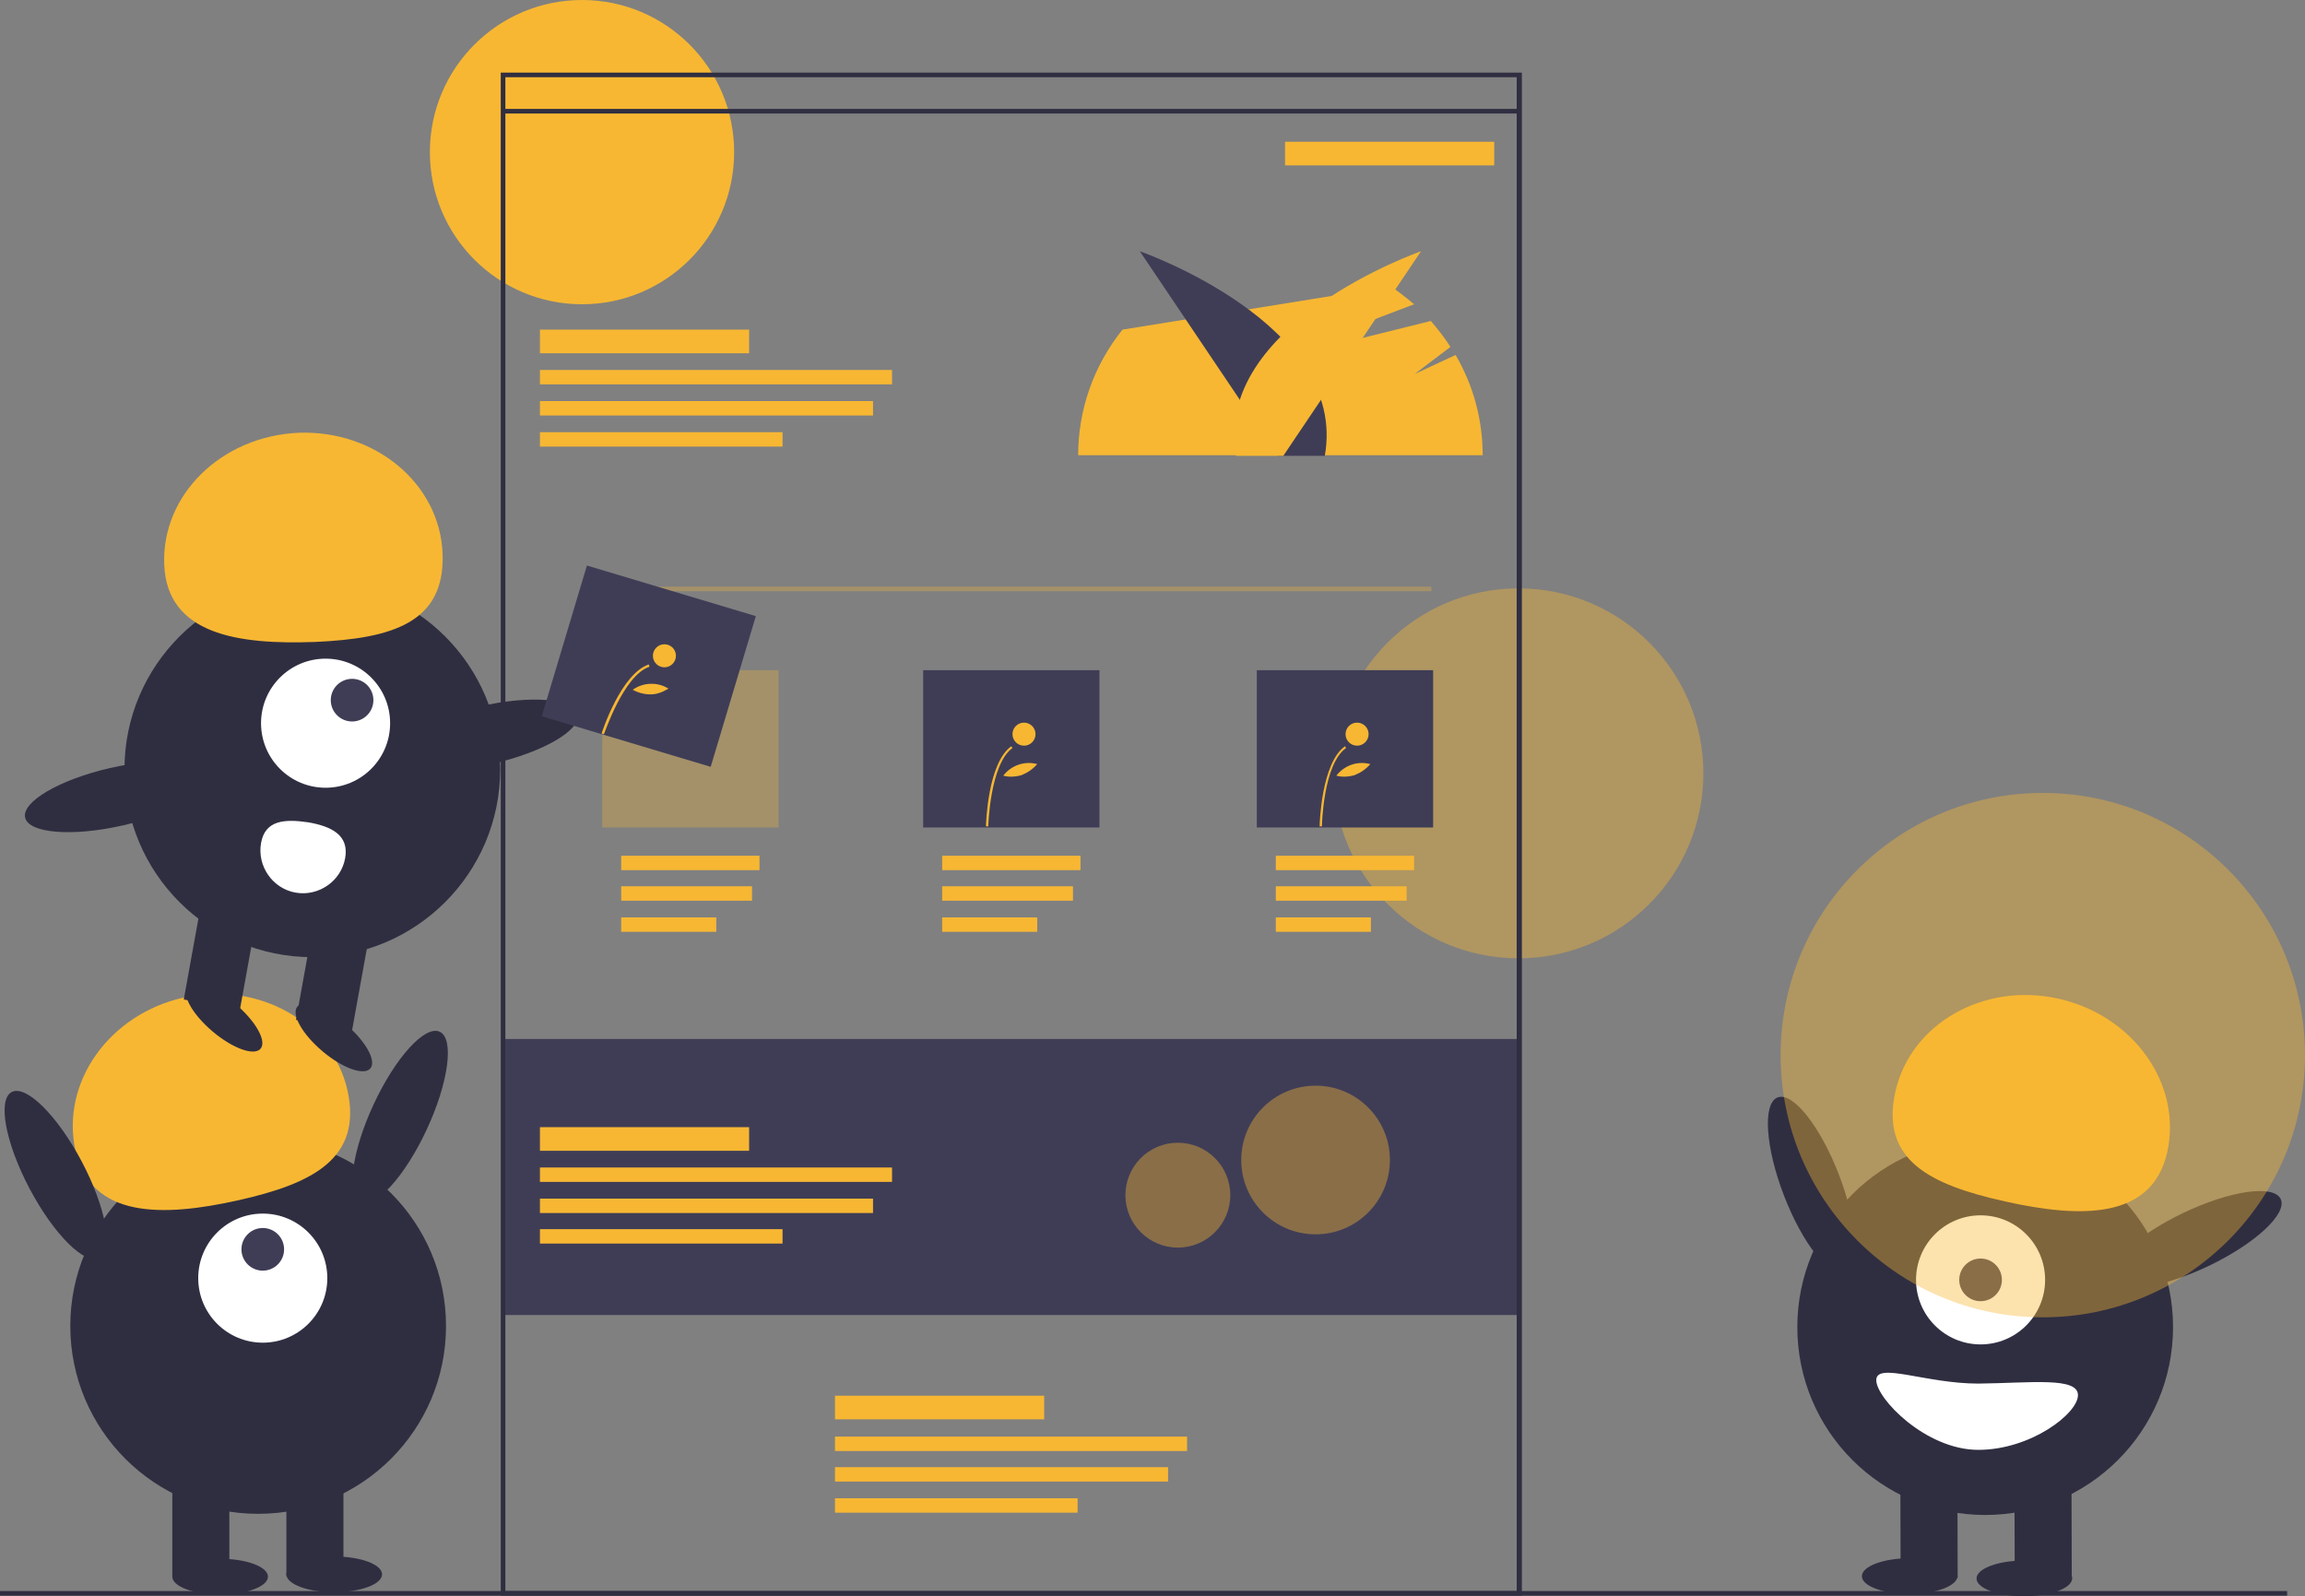 <?xml version="1.0" encoding="utf-8"?>
<svg xmlns="http://www.w3.org/2000/svg" id="ab0c8d57-73b5-4efc-a896-a2305a232bd8" style="enable-background:new 0 0 400 277;" version="1.1" viewBox="0 0 400 277" x="0px" y="0px"><rect x="0" y="0" width="400" height="277" fill="#808080" stroke="none"/> <style type="text/css"> .st0{fill:#F7B733;enable-background:new ;} .st1{opacity:0.4;fill:#F7B733;enable-background:new ;} .st2{fill:#3F3D56;} .st3{fill:#2F2E41;} .st4{fill:#F7B733;} .st5{opacity:0.3;fill:#F7B733;enable-background:new ;} .st6{fill:#FFFFFF;} </style> <title>experience design</title> <circle class="st0" cx="101" cy="26.4" r="26.4"/> <circle class="st1" cx="263.5" cy="134.2" r="32.1"/> <rect class="st2" height="47.9" width="176.8" x="87.1" y="180.3"/> <path class="st0" d="M252.6,61.6l-7.1,3.3l6.2-4.7c-1-1.6-2.2-3.1-3.4-4.5l-30.6,7.6l27.7-10.5c-1.3-1.1-2.6-2.1-4-3.1l-46.6,7.5 c-5,6.2-7.7,13.9-7.7,21.8h70.2C257.3,72.9,255.7,66.9,252.6,61.6z"/> <rect class="st3" height="0.8" width="396.9" y="276.1"/> <path class="st2" d="M221.7,79.1l-23.9-35.5c0,0,36.2,12.6,32.1,35.5H221.7z"/> <path class="st4" d="M222.7,79.1l23.9-35.5c0,0-36.2,12.6-32.1,35.5H222.7z"/> <path class="st3" d="M264.1,276.9H86.9V12.6h177.2V276.9z M87.7,276.1h175.5V13.4H87.7V276.1z"/> <rect class="st3" height="0.8" width="176.4" x="87.5" y="18.9"/> <circle class="st4" cx="92.1" cy="15.9" r="1.7"/> <circle class="st4" cx="96.6" cy="15.9" r="1.7"/> <circle class="st4" cx="101.2" cy="15.9" r="1.7"/> <rect class="st4" height="4.1" width="7.4" x="93.7" y="24.6"/> <rect class="st4" height="4.1" width="36.3" x="93.7" y="57.2"/> <rect class="st0" height="4.1" width="36.3" x="223" y="24.6"/> <rect class="st0" height="2.5" width="61.1" x="93.7" y="64.2"/> <rect class="st0" height="2.5" width="57.8" x="93.7" y="69.6"/> <rect class="st0" height="2.5" width="42.1" x="93.7" y="75"/> <rect class="st0" height="2.5" width="24" x="107.8" y="148.5"/> <rect class="st0" height="2.5" width="22.7" x="107.8" y="153.8"/> <rect class="st0" height="2.5" width="16.5" x="107.8" y="159.2"/> <rect class="st0" height="2.5" width="24" x="163.5" y="148.5"/> <rect class="st0" height="2.5" width="22.7" x="163.5" y="153.8"/> <rect class="st0" height="2.5" width="16.5" x="163.5" y="159.2"/> <rect class="st0" height="2.5" width="24" x="221.4" y="148.5"/> <rect class="st0" height="2.5" width="22.7" x="221.4" y="153.8"/> <rect class="st0" height="2.5" width="16.5" x="221.4" y="159.2"/> <rect class="st4" height="4.1" width="36.3" x="144.9" y="242.2"/> <rect class="st0" height="2.5" width="61.1" x="144.9" y="249.3"/> <rect class="st0" height="2.5" width="57.8" x="144.9" y="254.6"/> <rect class="st0" height="2.5" width="42.1" x="144.9" y="260"/> <rect class="st5" height="0.8" width="143.7" x="104.7" y="101.8"/> <rect class="st5" height="27.3" width="30.6" x="104.5" y="116.3"/> <rect class="st2" height="27.3" width="30.6" x="160.2" y="116.3"/> <rect class="st2" height="27.3" width="30.6" x="218.1" y="116.3"/> <path class="st4" d="M171.5,143.4l-0.4,0c0-0.4,0.3-11,4.4-13.9l0.2,0.3C171.8,132.6,171.5,143.3,171.5,143.4z"/> <circle class="st4" cx="177.7" cy="127.4" r="2"/> <path class="st4" d="M177.3,134.5c-1,0.3-2.2,0.4-3.2,0.1c1.4-1.8,3.7-2.6,5.9-2C179.2,133.5,178.3,134.1,177.3,134.5z"/> <path class="st4" d="M229.4,143.4l-0.4,0c0-0.4,0.3-11,4.4-13.9l0.2,0.3C229.6,132.6,229.4,143.3,229.4,143.4z"/> <circle class="st4" cx="235.5" cy="127.4" r="2"/> <path class="st4" d="M235.1,134.5c-1,0.3-2.2,0.4-3.2,0.1c1.4-1.8,3.7-2.6,5.9-2C237,133.5,236.1,134.1,235.1,134.5z"/> <rect class="st4" height="4.1" width="36.3" x="93.7" y="195.6"/> <rect class="st0" height="2.5" width="61.1" x="93.7" y="202.6"/> <rect class="st0" height="2.5" width="57.8" x="93.7" y="208"/> <rect class="st0" height="2.5" width="42.1" x="93.7" y="213.3"/> <circle class="st1" cx="228.3" cy="201.3" r="12.9"/> <circle class="st1" cx="204.4" cy="207.4" r="9.1"/> <circle class="st3" cx="44.8" cy="230.1" r="32.6"/> <rect class="st3" height="17.8" width="9.9" x="29.9" y="255.7"/> <rect class="st3" height="17.8" width="9.9" x="49.7" y="255.7"/> <ellipse class="st3" cx="38.2" cy="273.6" rx="8.3" ry="3.1"/> <ellipse class="st3" cx="58" cy="273.2" rx="8.3" ry="3.1"/> <circle class="st6" cx="45.6" cy="221.8" r="11.2"/> <circle class="st2" cx="45.6" cy="216.8" r="3.7"/> <path class="st4" d="M13.1,199.7c-2.6-11.8,5.8-23.7,18.8-26.6c13-2.9,25.7,4.3,28.4,16.1c2.6,11.8-6,16.2-19,19.1 S15.8,211.5,13.1,199.7z"/> <ellipse class="st3" cx="69.5" cy="193.9" rx="16.3" ry="5.1" transform="matrix(0.421 -0.907 0.907 0.421 -135.682 175.231)"/> <ellipse class="st3" cx="9.6" cy="203.9" rx="5.1" ry="16.3" transform="matrix(0.884 -0.468 0.468 0.884 -94.253 28.16)"/> <ellipse class="st3" cx="314.3" cy="205.8" rx="5.1" ry="16.3" transform="matrix(0.933 -0.36 0.36 0.933 -52.984 126.786)"/> <circle class="st3" cx="344.5" cy="230.3" r="32.6"/> <rect class="st3" height="17.8" transform="matrix(1 -2.799989e-03 2.799989e-03 1 -0.74 0.994)" width="9.9" x="349.6" y="255.9"/> <rect class="st3" height="17.8" transform="matrix(1 -2.799989e-03 2.799989e-03 1 -0.74 0.938)" width="9.9" x="329.8" y="256"/> <ellipse class="st3" cx="351.3" cy="273.9" rx="8.3" ry="3.1" transform="matrix(1 -2.799989e-03 2.799989e-03 1 -0.766 0.985)"/> <ellipse class="st3" cx="331.4" cy="273.5" rx="8.3" ry="3.1" transform="matrix(1 -2.799989e-03 2.799989e-03 1 -0.765 0.929)"/> <circle class="st6" cx="343.7" cy="222.1" r="11.2"/> <circle class="st2" cx="343.7" cy="222.1" r="3.7"/> <path class="st4" d="M376.1,199.9c2.6-11.8-5.9-23.7-18.9-26.6s-25.7,4.4-28.3,16.2s6,16.1,19.1,19 C361,211.4,373.5,211.7,376.1,199.9z"/> <ellipse class="st3" cx="381.2" cy="215.1" rx="16.3" ry="5.1" transform="matrix(0.902 -0.431 0.431 0.902 -55.475 185.363)"/> <path class="st6" d="M360.6,242.1c0,3.2-8.2,9.5-17.3,9.5c-9.1,0-17.7-8.9-17.7-12.1c0-3.2,8.6,0.6,17.7,0.6 C352.4,240,360.6,238.9,360.6,242.1z"/> <circle class="st1" cx="354.5" cy="183.1" r="45.5"/> <circle class="st3" cx="54.2" cy="133.5" r="32.6"/> <rect class="st3" height="9.9" transform="matrix(0.178 -0.984 0.984 0.178 -131.488 173.87)" width="17.8" x="29.5" y="160.7"/> <rect class="st3" height="9.9" transform="matrix(0.178 -0.984 0.984 0.178 -118.93 195.97)" width="17.8" x="49" y="164.2"/> <ellipse class="st3" cx="58" cy="180.1" rx="3.1" ry="8.3" transform="matrix(0.646 -0.763 0.763 0.646 -116.946 107.953)"/> <ellipse class="st3" cx="38.9" cy="176.7" rx="3.1" ry="8.3" transform="matrix(0.646 -0.763 0.763 0.646 -121.064 92.153)"/> <circle class="st6" cx="56.5" cy="125.5" r="11.2"/> <circle class="st2" cx="61.1" cy="121.5" r="3.7"/> <path class="st4" d="M28.5,98C28,85.9,38.4,75.7,51.8,75.1c13.3-0.5,24.5,8.8,25,20.9c0.5,12.1-8.8,14.8-22.1,15.4 C41.3,111.9,29,110.1,28.5,98z"/> <ellipse class="st3" cx="84.4" cy="127.5" rx="16.3" ry="5.1" transform="matrix(0.975 -0.223 0.223 0.975 -26.359 22.071)"/> <ellipse class="st3" cx="20.3" cy="138.2" rx="16.3" ry="5.1" transform="matrix(0.975 -0.223 0.223 0.975 -30.357 8.031)"/> <path class="st6" d="M45.3,146.3c-0.7,4,2,7.9,6,8.6c4,0.7,7.9-2,8.6-6c0.7-4-2.4-5.5-6.4-6.2C49.4,142.1,46,142.3,45.3,146.3z"/> <rect class="st2" height="30.6" transform="matrix(0.287 -0.958 0.958 0.287 -30.552 190.221)" width="27.3" x="98.9" y="100.4"/> <path class="st4" d="M104.8,127.4l-0.4-0.1c0.1-0.4,3.4-10.4,8.2-12l0.1,0.4C108.2,117.2,104.9,127.3,104.8,127.4z"/> <circle class="st4" cx="115.3" cy="113.8" r="2"/> <path class="st4" d="M112.9,120.5c-1.1,0-2.2-0.3-3.1-0.8c1.8-1.3,4.3-1.4,6.2-0.2C115,120.1,114,120.5,112.9,120.5z"/> </svg>